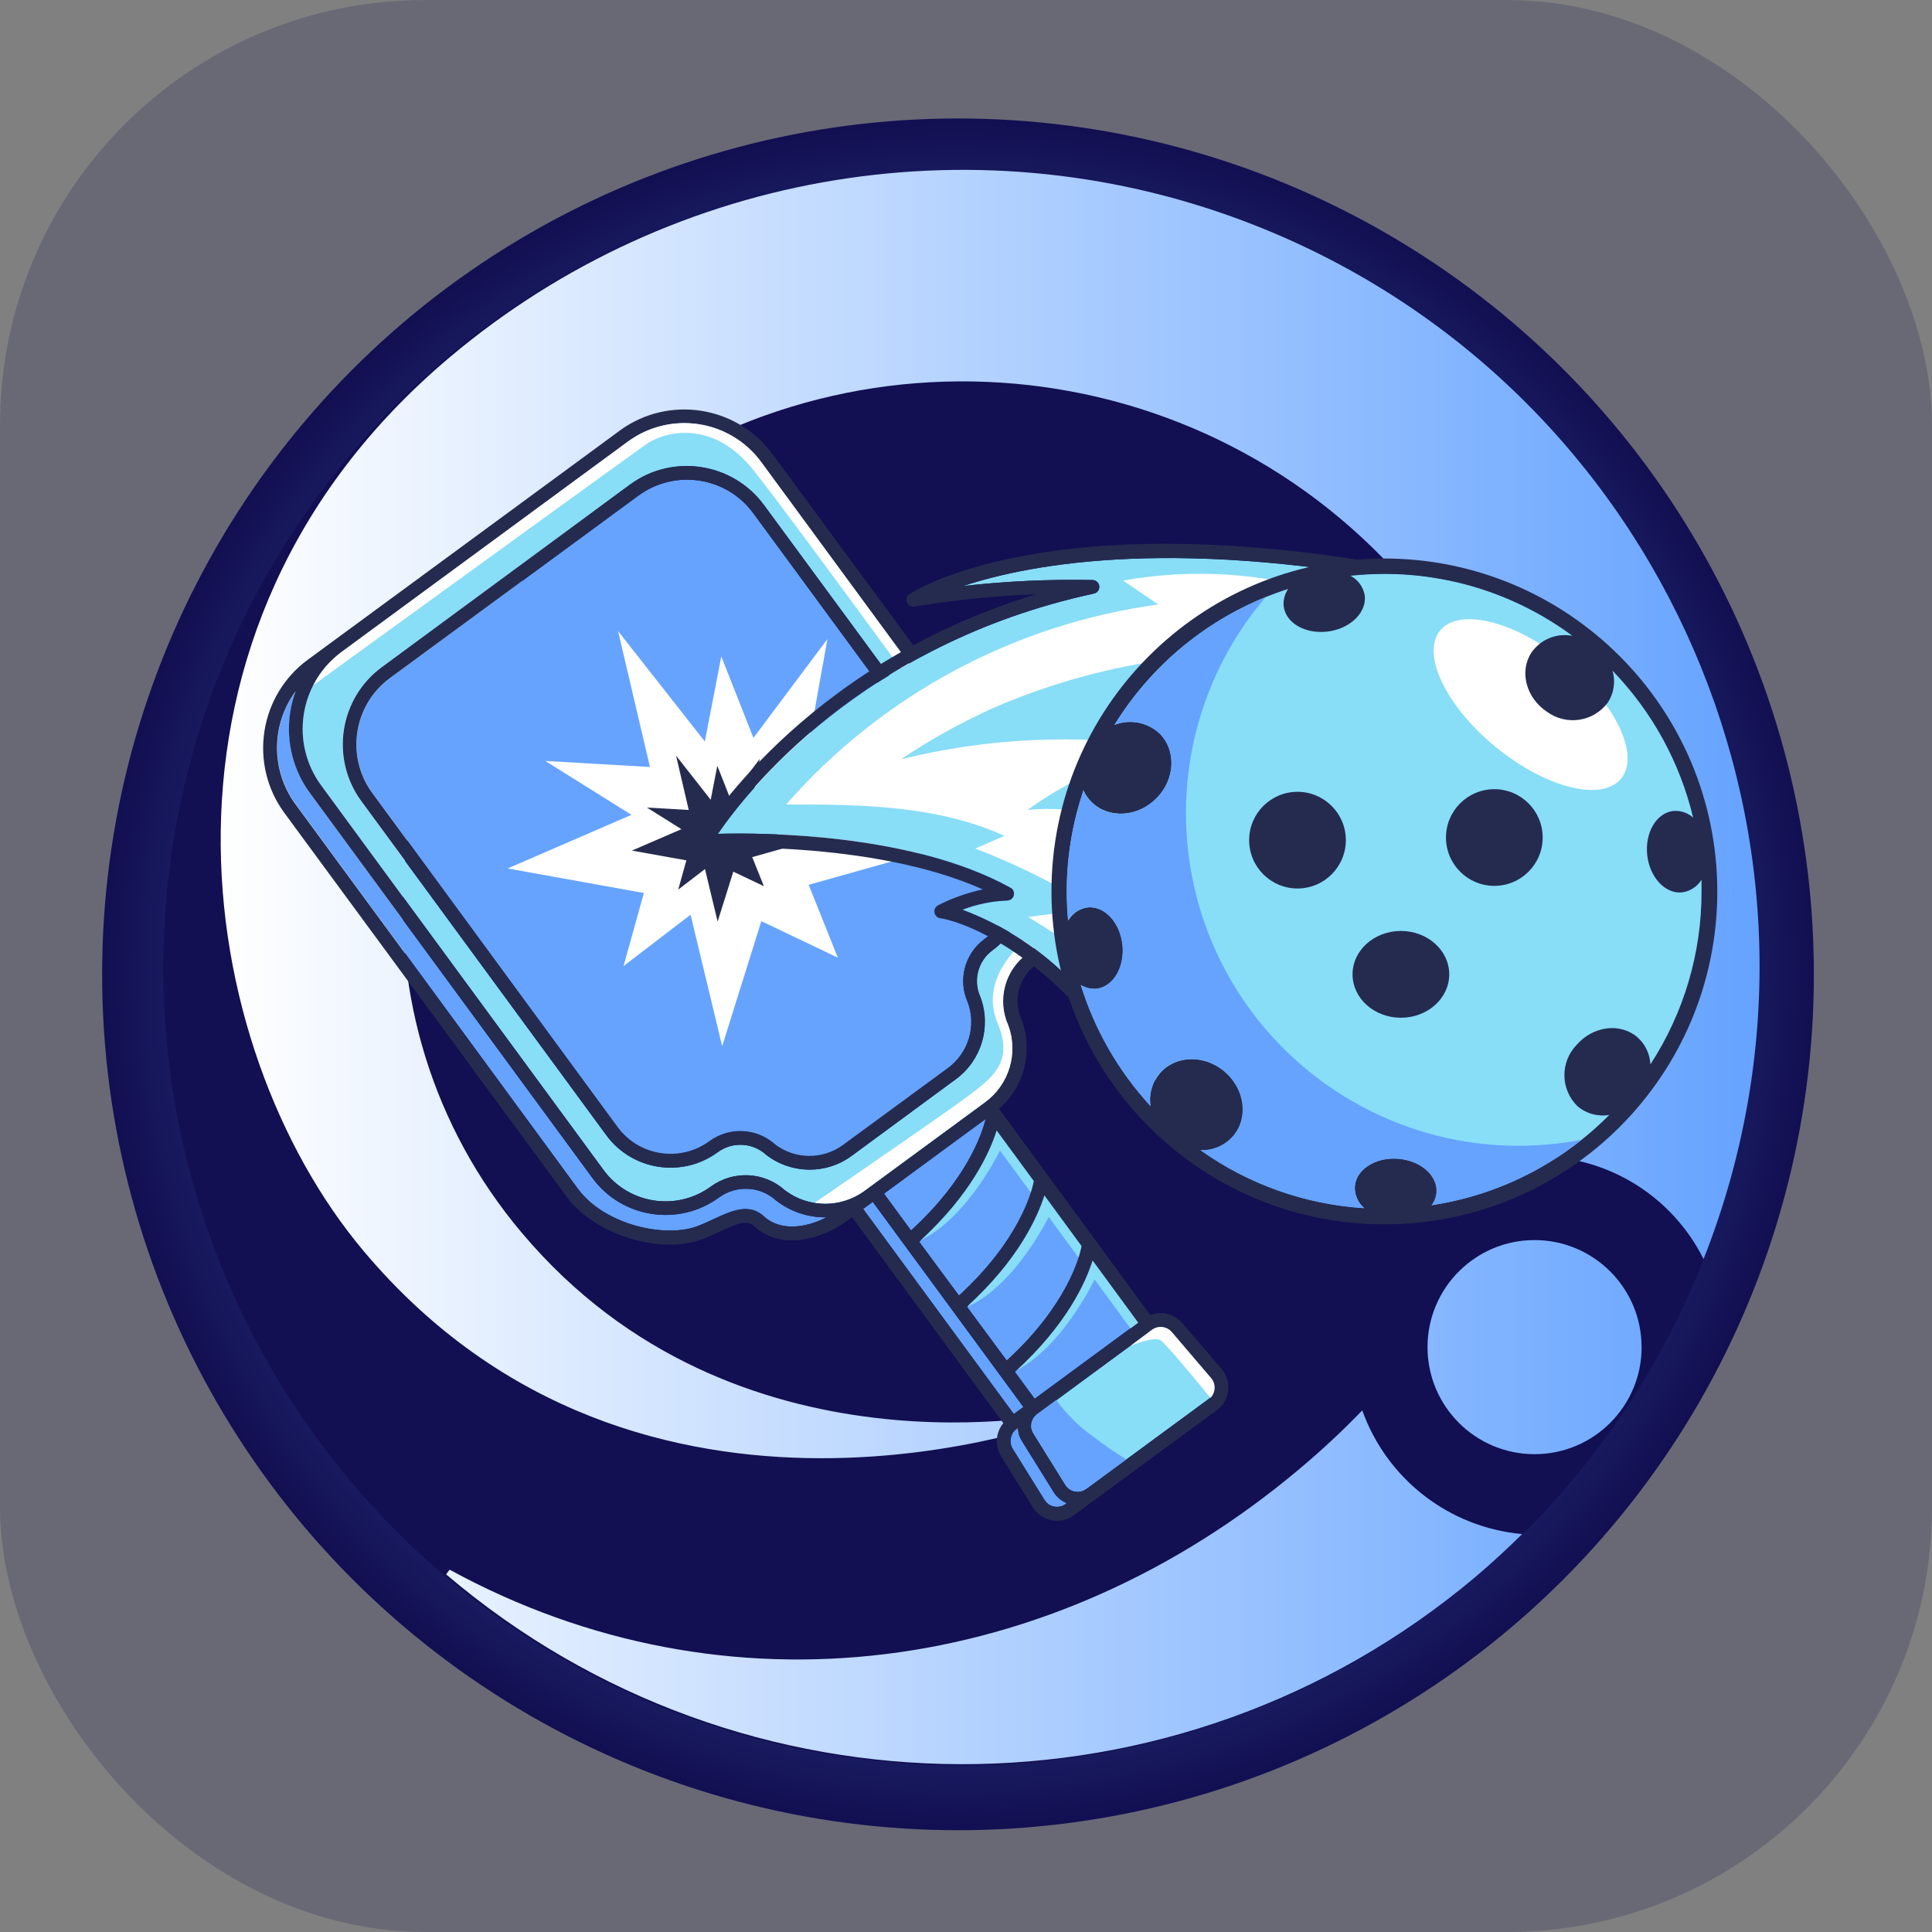 <?xml version="1.0" encoding="UTF-8"?><svg id="a" xmlns="http://www.w3.org/2000/svg" xmlns:xlink="http://www.w3.org/1999/xlink" viewBox="0 0 500 500"><rect x="0" y="0" width="500" height="500" fill="#808080" stroke="none"/><defs><style>.d{fill:rgba(18,15,82,.2);}.d,.e,.f,.g,.h,.i{stroke-width:0px;}.j{fill:url(#b);}.j,.k{stroke:#120f52;stroke-miterlimit:10;}.k{fill:#120f52;}.e{fill:#88ddf7;}.f{fill:#252b4f;}.g{fill:#fff;}.h{fill:#65a3ff;}.i{fill:url(#c);}</style><radialGradient id="b" cx="247.93" cy="252.16" fx="247.93" fy="252.16" r="221.05" gradientUnits="userSpaceOnUse"><stop offset="0" stop-color="#6ba7ff"/><stop offset="1" stop-color="#120f52"/></radialGradient><linearGradient id="c" x1="57.13" y1="250.26" x2="455.38" y2="250.26" gradientUnits="userSpaceOnUse"><stop offset="0" stop-color="#fff"/><stop offset="1" stop-color="#65a3ff"/></linearGradient></defs><rect class="d" width="500" height="500" rx="110" ry="110"/><circle class="j" cx="247.93" cy="252.16" r="221"/><circle class="k" cx="248.72" cy="250.44" r="205.95"/><path class="i" d="m424.85,348.67c-.02,15.3-12.44,27.69-27.74,27.67-15.3-.02-27.69-12.44-27.67-27.74.02-15.29,12.42-27.67,27.7-27.67s27.7,12.4,27.7,27.7c0,.01,0,.02,0,.03Zm-72.26,16.3c-5.16,5.35-10.6,10.42-16.3,15.19-64.07,53.91-148.32,65.18-219.93,26.07l-.91,1.21c76.68,65.22,189.25,65.54,266.3.75,4.24-3.59,8.31-7.33,12.19-11.18-18.89-1.69-35.07-14.23-41.42-32.1l.07.07Zm-217.55-45.92c-46.54-55.19-39.53-137.67,15.67-184.21.28-.24.57-.48.86-.72,64.46-53.89,160.41-45.33,214.3,19.14,33.98,40.64,44.37,96.04,27.43,146.23,1.55-.16,3.1-.23,4.66-.23,18.19.02,34.8,10.32,42.92,26.59,41.85-105.86-10.03-225.6-115.89-267.45-70.47-27.86-150.56-14.81-208.53,34-84.12,70.76-66.65,178.73-22.33,231.4,71.86,85.45,182.19,43.09,182.19,43.09l-.52-1.34s-85.62,19.1-140.76-46.51Z"/><path class="h" d="m272.68,386.14l-8.24-13.27c-.61-.98-.97-2.09-1.05-3.23l-.33.27c-1.59,1.17-2.01,3.37-.97,5.05l8.24,13.25c1.12,1.78,3.48,2.31,5.26,1.19.07-.04.14-.09.2-.14l.31-.23c-1.42-.58-2.61-1.59-3.42-2.88Z"/><rect class="h" x="242.55" y="305.58" width="3.11" height="65.88" transform="translate(-153.01 210.14) rotate(-36.29)"/><path class="e" d="m303.24,344.71c-.72-.83-1.78-1.31-2.88-1.3-.8,0-1.58.25-2.22.72l-29.71,21.82c-1.59,1.17-2.01,3.37-.97,5.05l8.24,13.25c.55.9,1.46,1.53,2.49,1.73,1.03.19,2.1-.05,2.95-.68l31.62-23.22c1.69-1.24,2.05-3.61.82-5.3-.06-.08-.11-.15-.18-.22l-10.16-11.85Z"/><path class="h" d="m262.61,355.03l5.13,6.98,26.78-19.7-11.87-16.17c-1.71,5.67-6.61,16.69-20.05,28.88Z"/><path class="h" d="m237.91,321.39l10.3,13.93c15.47-14.22,18.89-26.78,19.49-29.71l-9.62-13.1c-1.83,5.64-6.76,16.65-20.17,28.88Z"/><path class="h" d="m250.27,338.2l10.3,13.93c15.47-14.22,18.89-26.78,19.49-29.69l-9.62-13.12c-1.85,5.64-6.76,16.69-20.17,28.88Z"/><path class="h" d="m255.09,289.58l-4.59,3.36h0l-21.73,15.97,7,9.56c14.38-13.16,18.36-24.93,19.32-28.88Z"/><path class="h" d="m213.58,315.04c-4.6.02-9.08-1.51-12.71-4.33-4.11-3.75-10.29-4.09-14.79-.82-10.43,7.64-25.08,5.4-32.76-5.01l-72.99-99.47c-4.47-6.04-6.34-13.63-5.17-21.06.28-1.88.76-3.74,1.42-5.52-6.43,8.72-6.43,20.61,0,29.34l72.97,99.47c6.88,9.37,22.66,12.92,31.15,9.62,1.42-.56,2.78-1.19,4.12-1.81,4.43-2.06,9.02-4.12,12.81-.72,4.33,4,10.9,3.09,16.28.31h-.33Z"/><path class="e" d="m162.42,114.36l-73.98,54.33c-11.02,8.06-13.42,23.53-5.35,34.55.02.03.04.05.06.08l73.03,99.44c6.48,8.85,18.9,10.78,27.77,4.33,5.82-4.26,13.84-3.86,19.2.97,6.08,4.6,14.45,4.66,20.6.16l31.27-22.97c6.16-4.56,8.57-12.63,5.93-19.82-2.96-6.56-.92-14.29,4.88-18.54,8.82-6.51,10.72-18.93,4.24-27.77l-73.03-99.51c-8.06-11.02-23.53-13.42-34.55-5.35-.03.02-.05.04-.08.06v.04Zm47.08,188.34c-4.05,0-8-1.33-11.21-3.81-3.49-3.2-8.74-3.5-12.57-.72-9.16,6.75-22.06,4.8-28.81-4.36-.01-.02-.02-.03-.04-.05l-63.39-86.4c-8.11-11.07-5.71-26.62,5.36-34.73,0,0,0,0,.01,0l64.28-47.22c11.04-8.05,26.51-5.66,34.61,5.34l63.45,86.4c6.75,9.16,4.8,22.06-4.36,28.81-.02.01-.03.02-.05.04-3.76,2.79-5.06,7.83-3.11,12.09,2.87,7.68.3,16.32-6.28,21.2l-27.17,19.96c-3.12,2.26-6.88,3.47-10.73,3.46Z"/><path class="h" d="m250.45,259.37c-2.59-5.77-.79-12.57,4.31-16.32,7.58-5.57,9.22-16.23,3.65-23.82l-63.45-86.4c-6.95-9.48-20.27-11.52-29.75-4.57l-.02.02-64.26,47.2c-9.46,6.96-11.5,20.27-4.55,29.75l63.45,86.53c5.57,7.58,16.23,9.22,23.82,3.65,5.14-3.75,12.21-3.4,16.96.84,5.19,3.94,12.36,4,17.61.14l27.17-19.94c5.31-3.93,7.37-10.89,5.07-17.08Z"/><path class="f" d="m247.47,279.21c6.59-4.88,9.15-13.52,6.28-21.2-1.94-4.26-.65-9.3,3.11-12.09,9.18-6.72,11.17-19.62,4.44-28.79-.01-.02-.02-.03-.04-.05l-63.52-86.34c-8.1-11.06-23.63-13.46-34.7-5.36-.01,0-.03.02-.04.03l-64.15,47.22c-11.06,8.12-13.44,23.67-5.32,34.73,0,0,0,0,0,0l63.45,86.4c6.72,9.18,19.62,11.17,28.79,4.44.02-.01.03-.02.05-.04,3.83-2.78,9.08-2.47,12.57.72,6.46,4.98,15.42,5.09,22,.29l27.05-19.96Zm-46.89,16.93c-4.74-4.25-11.81-4.6-16.96-.84-7.58,5.57-18.25,3.94-23.82-3.65l-63.45-86.42c-6.94-9.48-4.89-22.79,4.57-29.75l64.28-47.2c9.47-6.96,22.79-4.94,29.75,4.53,0,0,.01.01.02.02l63.45,86.4c5.57,7.58,3.94,18.25-3.65,23.82-5.1,3.75-6.89,10.54-4.31,16.32,2.25,6.16.18,13.07-5.09,16.98l-27.17,19.94c-5.26,3.86-12.44,3.81-17.64-.14Z"/><polygon class="e" points="255.89 293.8 293.51 345.08 296.97 342.07 257.62 288.63 255.89 293.8"/><path class="e" d="m271.92,313.91s-8.69,18.54-21.57,24.29l19.57-28.31,2,4.02Z"/><path class="e" d="m259.21,296.97s-8.69,18.54-21.59,24.29l19.57-28.31,2.02,4.02Z"/><path class="e" d="m283.33,331.01s-8.69,18.54-21.59,24.29l19.57-28.31,2.02,4.02Z"/><path class="f" d="m316.11,354.23l-10.18-11.85c-2.04-2.36-5.33-3.18-8.24-2.06l-39.14-53.36c6.57-5.71,8.9-14.9,5.85-23.05-2.28-5.02-.74-10.95,3.69-14.24,10.43-7.66,12.68-22.32,5.03-32.76l-73.18-99.36c-9.25-12.62-26.98-15.34-39.59-6.09,0,0-.01.01-.02.02l-6.63,4.88h0l-73.98,54.33c-12.63,9.24-15.39,26.97-6.18,39.62l73.14,99.44c5.5,7.5,16.77,12.36,26.66,12.36,2.95.05,5.89-.46,8.65-1.5,1.55-.6,2.97-1.26,4.33-1.9,4.51-2.06,6.94-3.13,8.88-1.34,6.74,6.18,17.18,3.61,24.04-1.44l1.28-.93,39.14,53.3c-2,2.43-2.24,5.86-.6,8.55l8.24,13.27c1.09,1.74,2.85,2.94,4.86,3.32.45.1.92.15,1.38.14,1.56,0,3.09-.5,4.35-1.42l17.94-13.19,19.08-14.01c3.27-2.41,3.97-7.01,1.56-10.28-.11-.15-.22-.29-.34-.43v-.02Zm-1.81,5.23c-.12,1.05-.67,2-1.52,2.62l-31.62,23.3c-.85.63-1.91.87-2.95.68-1.04-.2-1.94-.83-2.49-1.73l-8.24-13.25c-1.04-1.68-.62-3.87.97-5.05l29.69-21.86c.64-.48,1.42-.73,2.22-.72,1.11-.01,2.16.46,2.88,1.3l10.18,11.85c.68.79,1,1.83.89,2.86h0Zm-41.49,30.45c-1.04-.19-1.94-.81-2.49-1.71l-8.24-13.25c-1.04-1.68-.62-3.87.97-5.05l.33-.27c.08,1.15.45,2.26,1.05,3.23l8.24,13.27c.8,1.29,1.99,2.3,3.4,2.88l-.31.23c-.85.63-1.92.86-2.95.66Zm-75.2-75.18c-3.79-3.5-8.38-1.34-12.81.72-1.32.62-2.68,1.26-4.12,1.81-8.49,3.3-24.27-.25-31.15-9.62l-73.01-99.44c-6.43-8.72-6.43-20.61,0-29.34-.66,1.79-1.14,3.64-1.42,5.52-1.14,7.43.74,15.01,5.23,21.03l73.03,99.47c7.67,10.41,22.32,12.65,32.76,5.01,4.5-3.27,10.68-2.93,14.79.82,3.64,2.82,8.11,4.34,12.71,4.33h.31c-5.42,2.78-12.05,3.69-16.32-.31Zm-.56-195.12l73.03,99.51c6.48,8.85,4.58,21.26-4.24,27.77-5.8,4.25-7.84,11.98-4.88,18.54,2.64,7.19.22,15.26-5.93,19.82l-31.27,22.97c-6.15,4.5-14.52,4.43-20.6-.16-5.36-4.83-13.38-5.23-19.2-.97-8.85,6.47-21.27,4.56-27.77-4.26l-73.03-99.51c-8.11-10.99-5.77-26.46,5.21-34.57.03-.02.05-.04.08-.06l73.98-54.33c10.98-8.12,26.46-5.8,34.58,5.18.02.02.04.05.05.07Zm97.53,222.71l-26.78,19.7-5.13-6.98c13.41-12.2,18.34-23.24,20.09-28.84l11.83,16.13Zm-34.08,9.81l-10.3-13.93c13.41-12.2,18.31-23.24,20.09-28.84l9.62,13.12c-.54,2.88-3.87,15.51-19.43,29.65h.02Zm-12.36-16.81l-10.3-13.93c13.41-12.2,18.34-23.24,20.09-28.84l9.62,13.1c-.54,2.9-3.87,15.45-19.43,29.67h.02Zm-19.37-26.39l21.73-15.97h0l4.59-3.36c-.97,3.96-4.94,15.72-19.32,28.84l-7-9.52Zm-2.88,2.06l39,53.11-2.51,1.83-39-53.09,2.51-1.85Z"/><path class="h" d="m291.47,377.71c-2.9-1.81-5.75-3.77-8.47-5.85-3.72-2.64-6.98-5.86-9.66-9.54l-4.92,3.63c-1.59,1.17-2.01,3.37-.97,5.05l8.24,13.25c.55.9,1.46,1.53,2.49,1.73,1.03.19,2.1-.05,2.95-.68l10.34-7.58Z"/><path class="g" d="m303.24,344.71c-.72-.83-1.78-1.31-2.88-1.3-.8,0-1.58.25-2.22.72l-5.48,4.12c2.55-1.01,6.45-2.29,7.79-1.34s8.9,10.05,12.81,14.85c1.37-1.4,1.44-3.62.16-5.11l-10.18-11.95Z"/><path class="g" d="m260.96,265.37c-2.96-6.56-.92-14.29,4.88-18.54,8.82-6.51,10.72-18.93,4.24-27.77l-73.03-99.44c-8.06-11.02-23.53-13.42-34.55-5.35-.03.02-.05.04-.08.06l-73.98,54.37c-3.08,2.27-5.59,5.21-7.33,8.61,16.19-11.78,82.41-59.75,86.53-62.61,4.88-3.15,16.96-6.02,27.3,6.9,10.34,12.92,68.93,93.35,72.95,99.67,4.02,6.32,4.31,16.09-1.44,20.97-5.75,4.88-12.36,12.92-8.24,22.66,4.12,9.74-1.15,13.8-7.19,18.4-4.37,3.34-27.71,19.41-40.13,27.94,4.54.72,9.17-.4,12.88-3.11l31.27-22.97c6.14-4.55,8.55-12.6,5.93-19.78Z"/><polygon class="g" points="207.09 204.78 214.13 165.39 194.99 190.96 186.67 169.88 182.41 191.9 159.95 163.31 168.21 198.5 141.12 196.93 163.41 210.88 131.38 224.76 166.63 231.11 161.37 250.02 178.72 236.73 186.9 270.77 197.03 238.4 216.83 247.84 209.29 228.99 238.5 220.77 207.09 204.78"/><polygon class="f" points="193.8 212.13 196.62 196.39 188.96 206.61 185.64 198.19 183.93 206.98 174.97 195.57 178.24 209.62 167.43 209 176.35 214.59 163.53 220.13 177.63 222.66 175.53 230.22 182.45 224.91 185.72 238.5 189.78 225.59 197.69 229.34 194.68 221.82 206.35 218.52 193.8 212.13"/><path class="e" d="m249.26,151.67c11.09-1.25,22.26-1.77,33.42-1.55.98-.04,1.8.72,1.84,1.7.04.9-.62,1.69-1.51,1.82-60.01,13.04-89.89,51.5-97.2,62.16,11.72-.31,50.17-.16,75.69,13.91.87.48,1.18,1.57.7,2.44-.31.55-.89.9-1.52.92-3.94.15-7.83.95-11.52,2.37,9.28,3.49,17.81,8.74,25.11,15.45,13.34,12.22,24.61,26.54,33.35,42.38l64.57-141.04c-66.44-13.66-105.23-6.43-122.93-.56Z"/><path class="f" d="m376.25,150.12c-.25-.48-.71-.82-1.24-.93-99.4-20.97-138.03,3.5-139.64,4.55-.82.55-1.05,1.66-.5,2.48.4.6,1.11.9,1.82.77,10.4-1.74,20.9-2.8,31.44-3.19-61.21,18.54-87.04,62.55-87.31,63.02-.33.57-.33,1.27,0,1.83.36.55.97.87,1.63.84.45,0,42.83-2.31,71.9,10.69-4.03.86-7.93,2.25-11.6,4.12-.68.37-1.05,1.13-.91,1.9.14.76.76,1.34,1.52,1.44.12,0,12.03,1.65,28.43,15.93,13.9,12.77,25.5,27.84,34.3,44.54.31.57.91.93,1.57.93h0c.68-.02,1.28-.42,1.57-1.03l66.96-146.27c.28-.5.31-1.11.06-1.63Zm-102.06,100.76c-7.3-6.71-15.83-11.96-25.11-15.45,3.68-1.42,7.57-2.22,11.52-2.37.99-.03,1.77-.85,1.74-1.84-.02-.63-.37-1.21-.92-1.52-25.53-14.07-63.97-14.22-75.69-13.91,7.31-10.71,37.08-49.11,97.2-62.16.97-.14,1.64-1.05,1.49-2.01-.13-.89-.92-1.55-1.82-1.51-11.16-.23-22.32.29-33.42,1.55,17.78-5.87,56.57-13.1,122.93.56l-64.57,141.04c-8.75-15.84-20.01-30.15-33.35-42.38Z"/><path class="g" d="m358.8,172.33l-14.98-18.77c-17.21-5.36-35.46-6.49-53.19-3.3l9.15,6.18c-37.3,5.06-71.52,23.44-96.33,51.75,19.18,0,39.02.19,56.49,8.12l-7.56,3.3c11.74,4.46,22.95,10.2,33.44,17.12-6.47-1.3-13.14-.35-19.7.6l23.44,14.69c6.02-5.13,11.76-10.59,17.18-16.36,10.49-11.54,18.34-25.15,27.81-37.52,7.2-9.4,15.32-18.04,24.25-25.81Z"/><path class="e" d="m233.13,196.52c22.41-5.58,45.7-6.65,68.52-3.15-12.86,2.98-25,8.5-35.7,16.23,12.63-1.22,25.29,1.96,35.83,9.02-.7-1.4.31-3.03,1.22-4.31,3.41-4.81,6.03-10.13,7.79-15.76,2.93-9.35,3.63-29.79-11.06-27.54-14.53,2.16-28.72,6.2-42.21,12.01-8.5,3.79-16.65,8.31-24.37,13.49Z"/><path class="e" d="m435.36,230.86c-4.37.47-8.43-3.85-9.06-9.66-.64-5.81,2.41-10.92,6.78-11.39,1.87-.14,3.71.49,5.11,1.73-3.44-14.31-10.65-27.43-20.89-37.99.82,2.79.38,5.8-1.19,8.24-3.66,4.99-10.66,6.09-15.68,2.47-5.46-3.56-7.31-10.42-4.12-15.35,2.37-3.44,6.55-5.14,10.65-4.35-14.08-10.45-31.15-16.1-48.68-16.11-2.97,0-5.89.19-8.78.47,1.92,1.02,3.27,2.85,3.67,4.99.62,4.37-3.54,8.57-9.33,9.42-5.79.84-11-2.06-11.62-6.39-.2-1.62.2-3.25,1.11-4.59-18.69,6.02-34.62,18.52-44.91,35.25,4.01-1.57,8.57-.69,11.7,2.27,4.39,4.39,4,11.91-.89,16.79s-12.36,5.27-16.79.89c-.86-.86-1.56-1.86-2.06-2.97-2.85,8.42-4.31,17.24-4.33,26.12,0,2.51.12,5.01.35,7.48,1.08-1.81,2.92-3.04,5.01-3.34,4.37-.47,8.43,3.85,9.06,9.66.64,5.81-2.41,10.92-6.78,11.39-1.4.11-2.8-.23-4-.97,3.62,11.68,9.8,22.4,18.09,31.38-.49-3.07.38-6.21,2.39-8.59,4.12-4.68,11.58-4.82,16.81-.31,5.23,4.51,6.18,11.99,2.06,16.69-2.13,2.39-5.21,3.7-8.41,3.56,12.47,8.89,27.18,14.1,42.46,15.04-1.63-1.4-2.53-3.46-2.45-5.6.31-4.39,5.29-7.62,11.12-7.19,5.83.43,10.3,4.31,9.99,8.69-.1,1.21-.55,2.37-1.3,3.34,17.49-2.62,33.66-10.82,46.11-23.38-2.94.52-5.97-.31-8.24-2.25-4.43-4.33-4.53-11.41-.23-15.86,4.29-4.92,11.35-5.79,15.76-1.94,1.99,1.79,3.19,4.31,3.32,6.98,8.7-13.31,13.32-28.87,13.31-44.77v-3.07c-1.13,1.8-3.02,2.98-5.13,3.21Z"/><path class="e" d="m335.79,229.93c-6.91,0-12.51-5.6-12.51-12.51s5.6-12.51,12.51-12.51c6.91,0,12.51,5.6,12.51,12.51s-5.6,12.51-12.51,12.51h0Z"/><ellipse class="e" cx="362.55" cy="252.16" rx="12.51" ry="11.23"/><path class="e" d="m386.73,229.25c-6.91,0-12.51-5.6-12.51-12.51s5.6-12.51,12.51-12.51c6.91,0,12.51,5.6,12.51,12.51s-5.6,12.51-12.51,12.51h0Z"/><ellipse class="g" cx="396.12" cy="182.35" rx="14.22" ry="30.26" transform="translate(4.15 373.45) rotate(-50.71)"/><path class="f" d="m358.26,144.54c-47.58.01-86.15,38.59-86.14,86.18.01,47.58,38.59,86.15,86.18,86.14,47.57-.01,86.14-38.58,86.14-86.16-.06-47.57-38.61-86.11-86.18-86.16Zm68.85,130.92c-.13-2.68-1.32-5.19-3.32-6.98-4.41-3.85-11.48-2.99-15.76,1.94-4.3,4.45-4.2,11.54.23,15.86,2.28,1.94,5.3,2.76,8.24,2.25-12.41,12.54-28.54,20.75-45.98,23.4.74-.97,1.19-2.12,1.3-3.34.31-4.39-4.12-8.24-9.99-8.69-5.87-.45-10.82,2.8-11.12,7.19-.08,2.14.83,4.2,2.45,5.6-15.28-.94-29.99-6.15-42.46-15.04,3.19.13,6.28-1.18,8.41-3.56,4.12-4.7,3.11-12.16-2.06-16.69s-12.75-4.37-16.81.31c-2.01,2.38-2.88,5.52-2.39,8.59-8.29-8.98-14.47-19.7-18.09-31.38,1.19.74,2.6,1.08,4,.97,4.37-.47,7.4-5.58,6.78-11.39-.62-5.81-4.7-10.14-9.06-9.66-2.09.3-3.93,1.52-5.01,3.34-.23-2.47-.35-4.97-.35-7.48,0-8.89,1.45-17.72,4.29-26.14.5,1.1,1.2,2.11,2.06,2.97,4.39,4.39,11.91,4,16.79-.89,4.88-4.88,5.27-12.36.89-16.79-3.14-2.96-7.71-3.83-11.72-2.25,10.31-16.7,26.23-29.17,44.91-35.17-.92,1.35-1.31,2.98-1.11,4.59.62,4.37,5.83,7.21,11.62,6.39,5.79-.82,9.95-5.05,9.33-9.42-.4-2.13-1.75-3.97-3.67-4.99,2.88-.29,5.81-.47,8.78-.47,17.53-.01,34.59,5.61,48.68,16.03-4.1-.8-8.28.91-10.65,4.35-3.19,4.92-1.34,11.78,4.12,15.35,5.02,3.62,12.02,2.52,15.68-2.47,1.58-2.44,2.01-5.45,1.19-8.24,10.25,10.59,17.47,23.74,20.89,38.07-1.4-1.24-3.24-1.87-5.11-1.73-4.37.47-7.4,5.58-6.78,11.39.62,5.81,4.7,10.14,9.06,9.66,2.08-.3,3.91-1.52,4.99-3.32v3.07c.04,15.89-4.56,31.45-13.23,44.77Z"/><path class="h" d="m409.38,294.95c-46.68,9.04-91.85-21.48-100.89-68.16-4.98-25.74,2.03-52.35,19.06-72.28-16.22,6.61-29.93,18.19-39.14,33.09,4.01-1.57,8.57-.69,11.7,2.27,4.39,4.39,4,11.91-.89,16.79s-12.36,5.27-16.79.89c-.86-.86-1.56-1.86-2.06-2.97-2.85,8.42-4.31,17.24-4.33,26.12,0,2.51.12,5.01.35,7.48,1.08-1.81,2.92-3.04,5.01-3.34,4.37-.47,8.43,3.85,9.06,9.66.64,5.81-2.41,10.92-6.78,11.39-1.4.11-2.8-.23-4-.97,3.62,11.68,9.8,22.4,18.09,31.38-.49-3.07.38-6.21,2.39-8.59,4.12-4.68,11.58-4.82,16.81-.31,5.23,4.51,6.18,11.99,2.06,16.69-2.13,2.39-5.21,3.7-8.41,3.56,12.47,8.89,27.18,14.1,42.46,15.04-1.63-1.4-2.53-3.46-2.45-5.6.31-4.39,5.29-7.62,11.12-7.19,5.83.43,10.3,4.31,9.99,8.69-.1,1.21-.55,2.37-1.3,3.34,14.24-2.13,27.67-7.99,38.92-16.98Z"/><path class="f" d="m335.79,204.92c-6.91,0-12.51,5.6-12.51,12.51s5.6,12.51,12.51,12.51c6.91,0,12.51-5.6,12.51-12.51s-5.6-12.51-12.51-12.51h0Z"/><path class="f" d="m386.73,204.24c-6.91,0-12.51,5.6-12.51,12.51s5.6,12.51,12.51,12.51c6.91,0,12.51-5.6,12.51-12.51s-5.6-12.51-12.51-12.51h0Z"/><ellipse class="f" cx="362.55" cy="252.16" rx="12.51" ry="11.23"/></svg>
